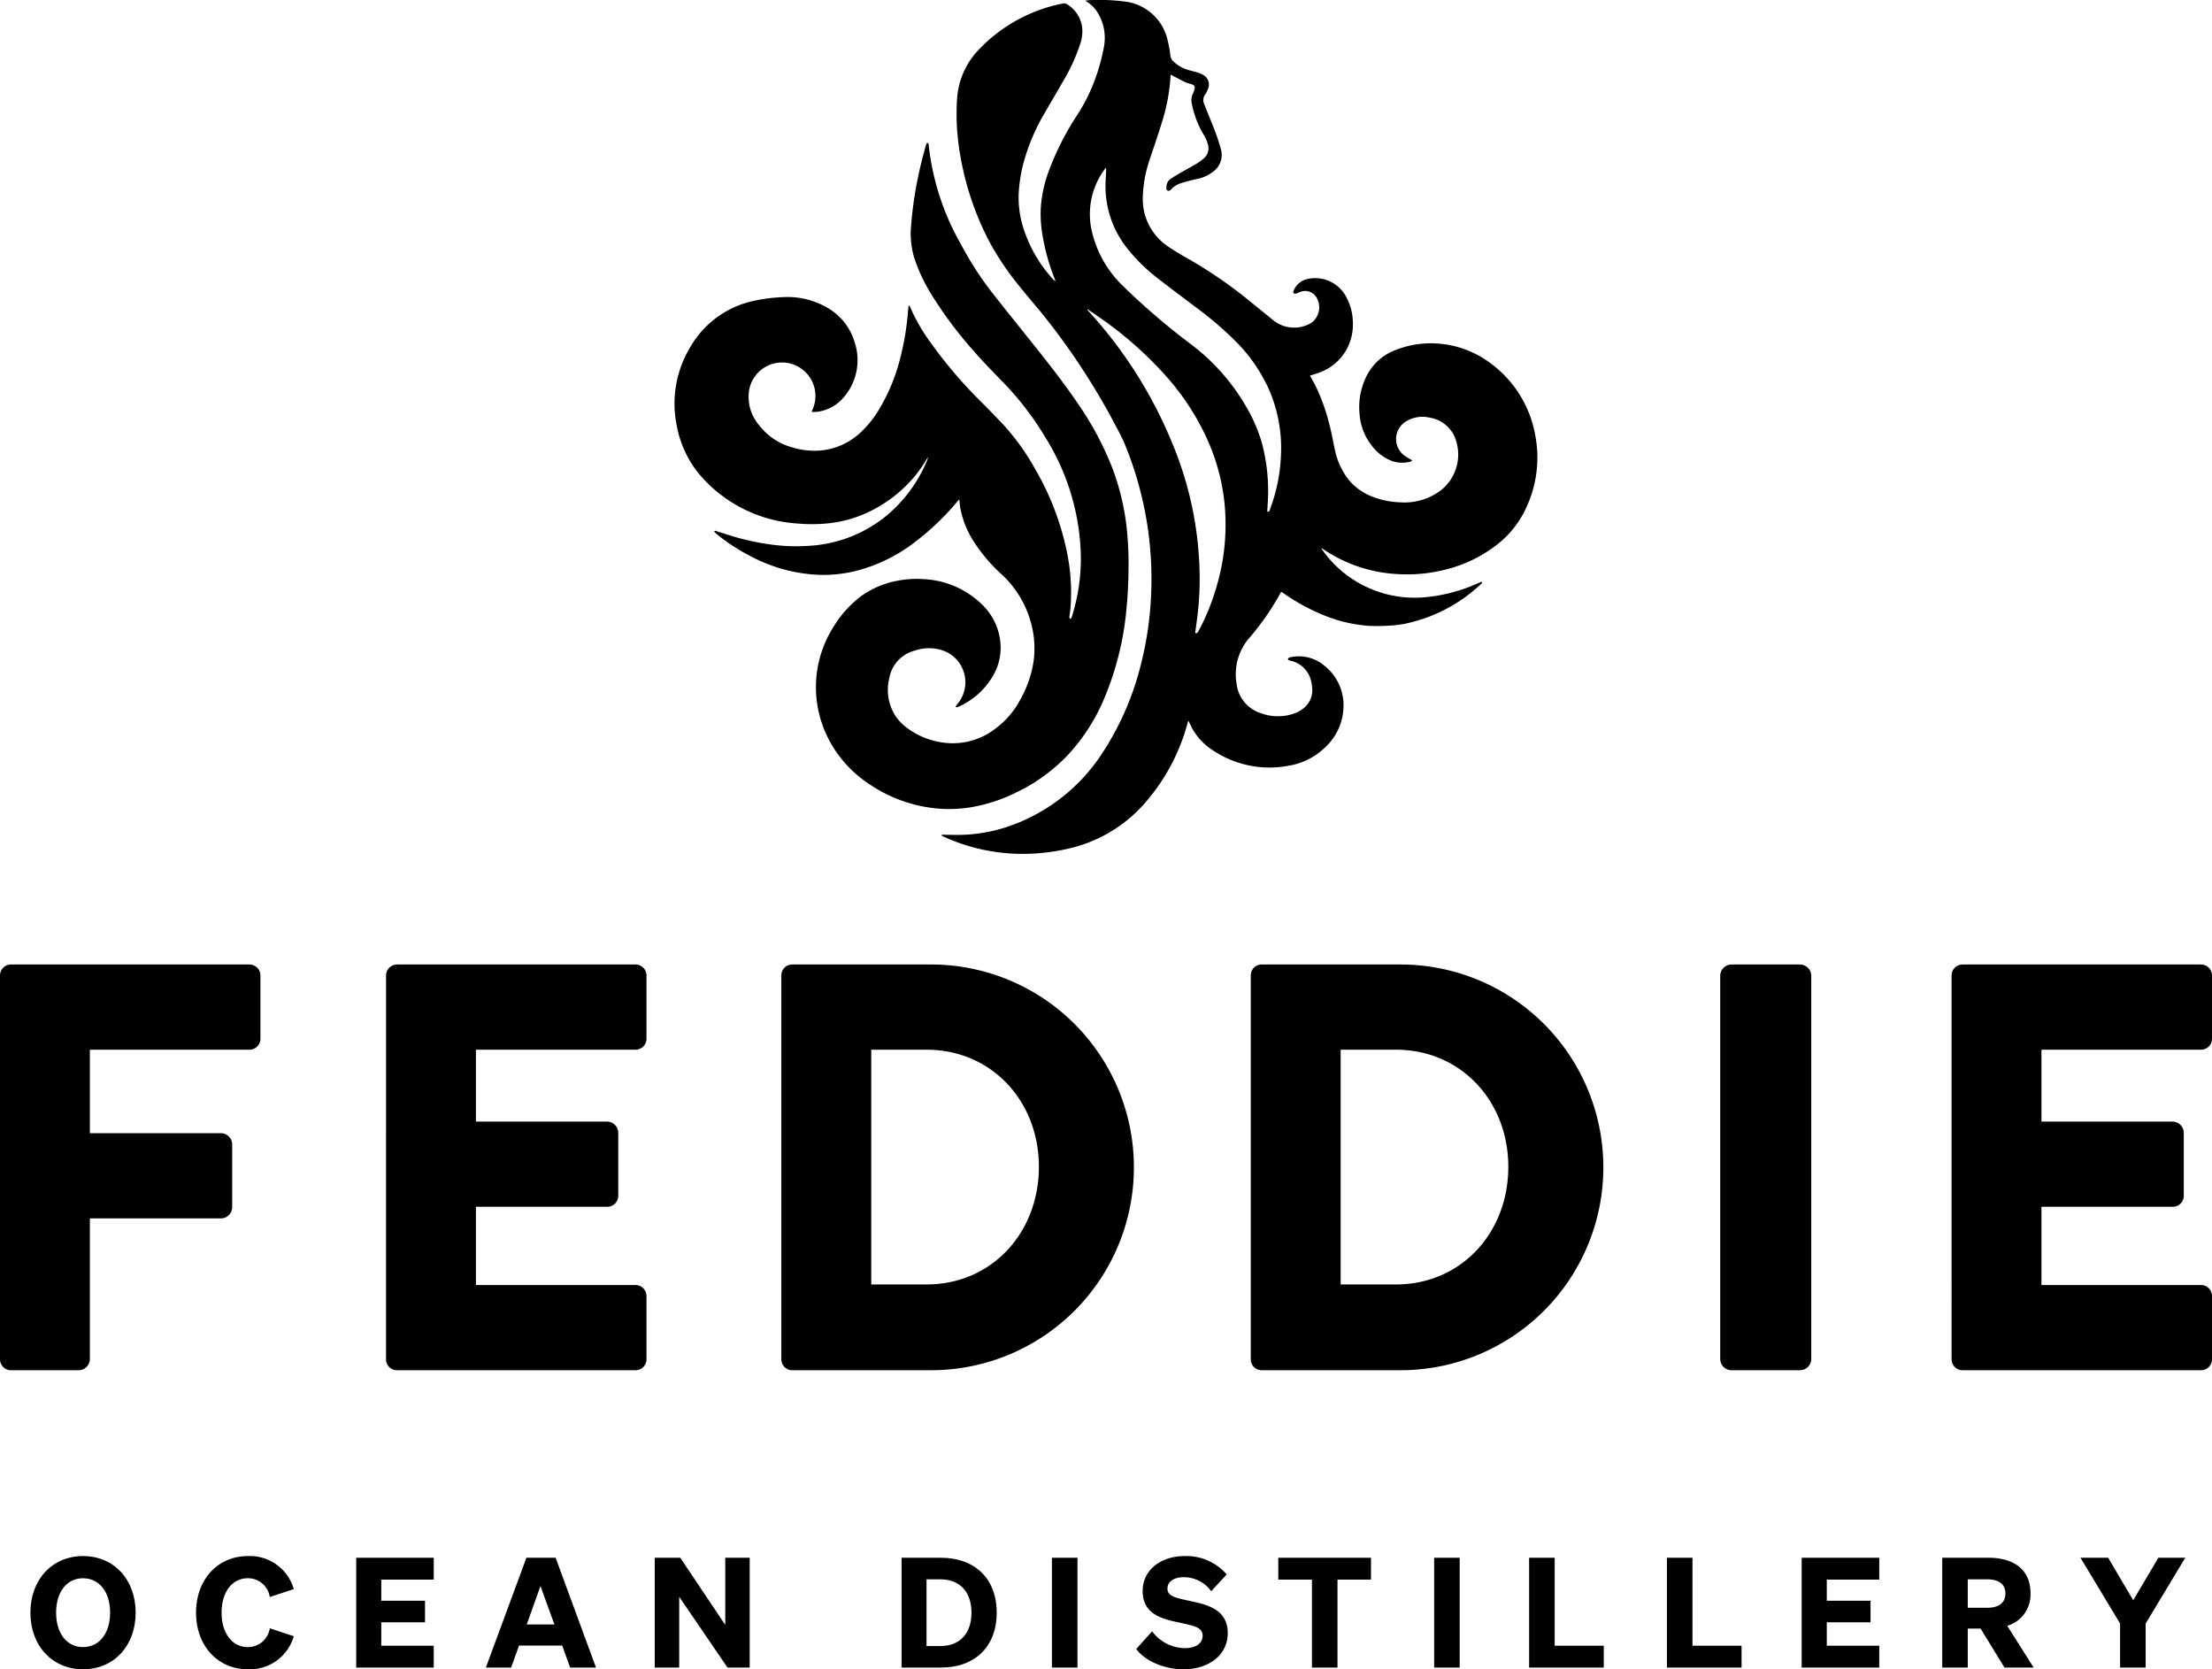 <svg xmlns="http://www.w3.org/2000/svg" width="300" height="226.357" viewBox="0 0 300 226.357"><g transform="translate(-216 -243.767)"><g transform="translate(220.125 454.773)"><g transform="translate(0 0)"><path d="M102.024,491.545c4.191,0,7.137,3.174,7.137,7.676s-2.946,7.676-7.137,7.676c-4.169,0-7.136-3.174-7.136-7.676S97.854,491.545,102.024,491.545Zm0,3.008c-2.158,0-3.651,1.805-3.651,4.668s1.493,4.668,3.651,4.668,3.672-1.805,3.672-4.668S104.182,494.553,102.024,494.553Z" transform="translate(-94.888 -491.545)"/><path d="M141.97,503.888a2.984,2.984,0,0,0,2.987-2.552l3.257,1.079a6.2,6.2,0,0,1-6.223,4.481c-4.086,0-7.033-3.174-7.033-7.676s2.946-7.676,7.033-7.676a6.2,6.2,0,0,1,6.223,4.48l-3.257,1.079a2.983,2.983,0,0,0-2.987-2.552c-2.074,0-3.548,1.826-3.548,4.668S139.9,503.888,141.97,503.888Z" transform="translate(-112.494 -491.545)"/><path d="M184.214,491.952v2.966H177.1v2.863h5.932v2.925H177.1v3.174h7.115v2.966H173.7V491.952Z" transform="translate(-129.514 -491.724)"/><path d="M214.532,491.952l5.477,14.895H216.5l-1.079-2.987h-5.851l-1.078,2.987h-3.423l5.5-14.895ZM210.611,501h3.755l-1.888-5.206Z" transform="translate(-143.3 -491.724)"/><path d="M258.8,506.847h-3.008l-6.555-9.6v9.6H245.92V491.952h3.464l6.1,9.107v-9.107H258.8Z" transform="translate(-161.247 -491.724)"/><path d="M305.638,491.952h5.289c4.73,0,7.613,2.9,7.613,7.447s-2.883,7.447-7.613,7.447h-5.289Zm5.289,11.97c2.677,0,4.191-1.785,4.191-4.523s-1.514-4.522-4.211-4.522h-1.888v9.045Z" transform="translate(-187.486 -491.724)"/><path d="M345.472,506.847h-3.464V491.952h3.464Z" transform="translate(-203.466 -491.724)"/><path d="M364.568,501.751a5.636,5.636,0,0,0,4.4,2.282c1.431,0,2.448-.581,2.448-1.7,0-1.182-1.265-1.348-3.526-1.846-2.2-.477-4.606-1.2-4.606-4.19,0-2.925,2.531-4.751,5.7-4.751a7.226,7.226,0,0,1,5.7,2.489l-2.1,2.282a4.6,4.6,0,0,0-3.714-1.909c-1.307,0-2.22.581-2.22,1.536,0,1.037,1.017,1.244,2.925,1.66,2.344.5,5.248,1.1,5.248,4.377,0,3.112-2.717,4.917-6.016,4.917-2.468,0-5.166-1.058-6.389-2.759Z" transform="translate(-212.439 -491.545)"/><path d="M404.795,494.918v11.928H401.33V494.918h-4.564v-2.966h12.571v2.966Z" transform="translate(-227.525 -491.724)"/><path d="M437.935,506.847h-3.464V491.952h3.464Z" transform="translate(-244.091 -491.724)"/><path d="M457.447,491.952h3.465v11.928h6.659v2.966H457.447Z" transform="translate(-254.186 -491.724)"/><path d="M490.784,491.952h3.464v11.928h6.659v2.966H490.784Z" transform="translate(-268.834 -491.724)"/><path d="M533.9,491.952v2.966h-7.115v2.863h5.933v2.925h-5.933v3.174H533.9v2.966H523.38V491.952Z" transform="translate(-283.155 -491.724)"/><path d="M560.847,506.847h-3.464V491.952h6.286c3.506,0,5.684,1.68,5.684,4.792a4.4,4.4,0,0,1-3.154,4.439l3.589,5.663h-3.963l-3.236-5.29h-1.742Zm2.635-8.111c1.638,0,2.469-.726,2.469-1.93,0-1.223-.83-1.929-2.469-1.929h-2.635v3.859Z" transform="translate(-298.096 -491.724)"/><path d="M601.389,491.952h3.652l-5.373,8.92v5.974H596.2v-5.974l-5.373-8.92h3.755l3.4,5.767Z" transform="translate(-312.791 -491.724)"/></g></g><g transform="translate(307.495 243.767)"><path d="M361.36,195.457c-.057.092-.119.187-.174.286a35.323,35.323,0,0,1-4.071,5.853,7.53,7.53,0,0,0-1.79,6.328,4.729,4.729,0,0,0,3.235,3.936,6.638,6.638,0,0,0,4.607.049,4.471,4.471,0,0,0,1.02-.535,3.172,3.172,0,0,0,1.377-3.044,5.082,5.082,0,0,0-.168-.949,3.654,3.654,0,0,0-2.63-2.583c-.172-.055-.4-.029-.485-.257.08-.2.259-.238.439-.267a5.312,5.312,0,0,1,4.456,1.127,6.84,6.84,0,0,1,2.639,5.823,7.773,7.773,0,0,1-2.568,5.368A9.227,9.227,0,0,1,362.411,219a13.835,13.835,0,0,1-10.259-2.051,8.368,8.368,0,0,1-2.711-2.759c-.242-.406-.434-.843-.663-1.293-.038.113-.076.212-.1.313a27.1,27.1,0,0,1-5.628,10.664,19.427,19.427,0,0,1-10.815,6.434,27.835,27.835,0,0,1-5.663.65,25.8,25.8,0,0,1-11-2.341c-.071-.032-.139-.067-.206-.105-.019-.011-.029-.039-.052-.069.069-.133.2-.078.3-.078.8,0,1.6.038,2.394.014a21.736,21.736,0,0,0,7.756-1.663,24.747,24.747,0,0,0,11.178-9.168,38.748,38.748,0,0,0,5.321-11.967,45.614,45.614,0,0,0,1.34-7.826,48.066,48.066,0,0,0-3.422-22.3c-.4-.96-.9-1.879-1.39-2.8a93.6,93.6,0,0,0-9.764-14.85c-1.061-1.311-2.175-2.578-3.225-3.9a37.7,37.7,0,0,1-3.966-5.883,39.455,39.455,0,0,1-4-11.83,31.841,31.841,0,0,1-.431-7.5,10.544,10.544,0,0,1,2.877-6.71,21.356,21.356,0,0,1,10.6-6.147c.287-.071.579-.118.866-.186a.716.716,0,0,1,.584.1,4.285,4.285,0,0,1,2.067,3.862,5.631,5.631,0,0,1-.382,1.8,24.547,24.547,0,0,1-1.923,4.248c-.889,1.566-1.807,3.117-2.707,4.677a27.443,27.443,0,0,0-2.915,6.744,20.319,20.319,0,0,0-.71,4.45,13.629,13.629,0,0,0,.688,4.709,18.656,18.656,0,0,0,3.852,6.666,1.856,1.856,0,0,0,.452.4c-.03-.1-.054-.2-.092-.292a28.073,28.073,0,0,1-1.565-5.4,17.016,17.016,0,0,1-.333-4.262,17.671,17.671,0,0,1,1.021-4.815,37.881,37.881,0,0,1,3.813-7.608,23.733,23.733,0,0,0,2.594-5.2,25.644,25.644,0,0,0,1.163-4.355,6.536,6.536,0,0,0-.858-4.456,4.481,4.481,0,0,0-1.315-1.394c-.1-.072-.207-.141-.381-.259.2-.03.317-.06.437-.065a26.7,26.7,0,0,1,4.78.164,6.762,6.762,0,0,1,5.935,5.207,14.922,14.922,0,0,1,.387,2.122,1.212,1.212,0,0,0,.322.716,4.828,4.828,0,0,0,2.209,1.279c.381.113.773.191,1.151.312a3.918,3.918,0,0,1,.741.318,1.486,1.486,0,0,1,.707,1.848,3.451,3.451,0,0,1-.413.822,1.255,1.255,0,0,0-.15,1.244c.379.956.768,1.908,1.146,2.864a28.145,28.145,0,0,1,1.134,3.277,2.8,2.8,0,0,1-1.091,3.106,5.037,5.037,0,0,1-2.16.965c-.689.148-1.372.329-2.049.527a3.177,3.177,0,0,0-1.408.844c-.131.135-.283.3-.5.2s-.18-.326-.167-.516a1.322,1.322,0,0,1,.576-1.084c.441-.289.893-.561,1.349-.824.724-.417,1.464-.807,2.182-1.235a7.969,7.969,0,0,0,.93-.685,1.792,1.792,0,0,0,.563-1.958,4.541,4.541,0,0,0-.631-1.4,13.144,13.144,0,0,1-1.53-4.058,2.122,2.122,0,0,1,.144-1.4,3.58,3.58,0,0,0,.207-.539c.112-.416.008-.594-.4-.727a6.969,6.969,0,0,1-.805-.26c-.557-.262-1.1-.554-1.646-.838-.111-.057-.215-.129-.317-.191-.032.035-.061.051-.062.069a25.654,25.654,0,0,1-1.217,6.507c-.52,1.722-1.124,3.419-1.686,5.129a16.837,16.837,0,0,0-.867,4.923,7.656,7.656,0,0,0,1.772,5.181,8.327,8.327,0,0,0,1.917,1.667q1.26.817,2.575,1.552a60.623,60.623,0,0,1,8.61,5.984c.9.731,1.8,1.454,2.7,2.189a4.513,4.513,0,0,0,5.284.448,2.609,2.609,0,0,0,.64-3.534,1.8,1.8,0,0,0-2.116-.673c-.182.061-.348.171-.531.225a.482.482,0,0,1-.352-.013c-.132-.084-.107-.236-.04-.379a2.646,2.646,0,0,1,2.075-1.61,4.748,4.748,0,0,1,4.922,2.24,7.467,7.467,0,0,1,1.031,3.556,7.175,7.175,0,0,1-.869,3.828,6.9,6.9,0,0,1-3.918,3.192c-.326.114-.66.209-1.021.322.047.1.085.184.131.268.239.441.5.874.717,1.324a26.962,26.962,0,0,1,1.771,5.009c.288,1.079.481,2.184.711,3.278a10.048,10.048,0,0,0,1.937,4.283,7.732,7.732,0,0,0,3.466,2.356,11.1,11.1,0,0,0,3.581.67,8.146,8.146,0,0,0,5.362-1.58,6.181,6.181,0,0,0,2.153-6.7,4.454,4.454,0,0,0-3.614-3.205,4.2,4.2,0,0,0-3.125.471,2.787,2.787,0,0,0-.249,4.7,11.086,11.086,0,0,0,.991.6c-.048.205-.244.2-.393.235a4.162,4.162,0,0,1-2.282-.113,6.111,6.111,0,0,1-2.7-1.993,7.768,7.768,0,0,1-1.74-4.378,9.4,9.4,0,0,1,.758-4.75,7.194,7.194,0,0,1,4.163-3.956,12.993,12.993,0,0,1,5.946-.843,13.439,13.439,0,0,1,6.96,2.7,15.416,15.416,0,0,1,5.979,9.607,16.017,16.017,0,0,1-1.293,10.123,13.354,13.354,0,0,1-3.917,4.854,18.644,18.644,0,0,1-7.679,3.514,20.638,20.638,0,0,1-5.676.448,19.744,19.744,0,0,1-10.055-3.308c-.085-.057-.17-.116-.257-.172a.469.469,0,0,0-.106-.021c.073.118.122.216.187.3a15.329,15.329,0,0,0,13.889,6.335,22.45,22.45,0,0,0,7.221-1.927c.148-.064.3-.122.447-.182.115.17-.006.242-.084.311-.4.359-.8.728-1.223,1.064a21.259,21.259,0,0,1-7.981,4.061,14.453,14.453,0,0,1-3.031.512,27.943,27.943,0,0,1-2.929.045,19.923,19.923,0,0,1-6.267-1.483,27.834,27.834,0,0,1-5.3-2.9c-.1-.066-.191-.132-.288-.2A.481.481,0,0,0,361.36,195.457Zm-1.882-10.911c.336.053.333-.2.39-.36a23.553,23.553,0,0,0,1.483-7.617,19.9,19.9,0,0,0-1.681-8.68,22.041,22.041,0,0,0-4.5-6.46,47.973,47.973,0,0,0-5.491-4.68c-1.716-1.3-3.442-2.576-5.133-3.9a23.45,23.45,0,0,1-4.037-3.974,13.454,13.454,0,0,1-2.966-8.469c0-.72.057-1.44.085-2.16,0-.091-.008-.184-.018-.361-.153.206-.257.334-.349.471a10.241,10.241,0,0,0-1.524,8.366,14.945,14.945,0,0,0,4.175,7.228,93.978,93.978,0,0,0,9.262,7.936,28.217,28.217,0,0,1,7.243,8.093,21.939,21.939,0,0,1,2.3,5.126,25.412,25.412,0,0,1,.8,8.683C359.5,184.038,359.491,184.291,359.478,184.546Zm-24.385-27.457c0,.09-.005.1,0,.111.257.287.517.572.772.861a60.3,60.3,0,0,1,10.657,17.03,48.114,48.114,0,0,1,3.785,17.817,41.949,41.949,0,0,1-.312,5.932c-.08.625-.171,1.249-.253,1.873-.016.118-.08.253.061.344.256-.059.336-.272.438-.464a30.659,30.659,0,0,0,2.347-5.82A29.527,29.527,0,0,0,353.68,183.4a27.977,27.977,0,0,0-1.966-7.79,33.706,33.706,0,0,0-6-9.48,50.429,50.429,0,0,0-8.927-7.872C336.245,157.87,335.69,157.5,335.093,157.088Z" transform="translate(-279.104 -115.171)"/><path d="M282.551,171.8a1.888,1.888,0,0,1,.128.219,24.483,24.483,0,0,0,2.831,4.9,61.377,61.377,0,0,0,6.736,7.893c.979.969,1.93,1.966,2.884,2.958a31.6,31.6,0,0,1,4.513,6.239,37.218,37.218,0,0,1,4.238,10.968,26.942,26.942,0,0,1,.563,7.521c-.034.475-.1.947-.155,1.42a.666.666,0,0,0-.025.19.8.8,0,0,0,.1.192c.058-.038.136-.063.171-.117a1.027,1.027,0,0,0,.092-.252,25.877,25.877,0,0,0,1.181-8.717,31.623,31.623,0,0,0-4.821-15.564,40.479,40.479,0,0,0-5.676-7.4c-1.376-1.41-2.752-2.819-4.047-4.305a55.526,55.526,0,0,1-5.622-7.5,23.158,23.158,0,0,1-2.429-5.153,11.446,11.446,0,0,1-.416-4.274,53.262,53.262,0,0,1,1.5-9.01c.163-.662.352-1.316.526-1.975.038-.143.069-.284.3-.248a1.355,1.355,0,0,1,.062.235,34.6,34.6,0,0,0,4.395,13.516,44.413,44.413,0,0,0,4.108,6.39c1.919,2.454,3.88,4.876,5.821,7.312,2.054,2.578,4.091,5.168,5.937,7.9a42.89,42.89,0,0,1,4.533,8.408,33.331,33.331,0,0,1,1.994,7.831,44.918,44.918,0,0,1,.316,6.243c-.016,1.7-.089,3.4-.256,5.089A40.652,40.652,0,0,1,308.78,225.6a26.125,26.125,0,0,1-4.66,7.1,23.722,23.722,0,0,1-6.938,5.08,22.048,22.048,0,0,1-5.814,1.986,18.355,18.355,0,0,1-4.761.272,19.518,19.518,0,0,1-9.523-3.365,16.043,16.043,0,0,1-6.025-7.268,15.257,15.257,0,0,1,1.3-14.15,14.933,14.933,0,0,1,3.447-3.876,12.187,12.187,0,0,1,5.222-2.262,12.979,12.979,0,0,1,3.265-.214,12.171,12.171,0,0,1,8.179,3.492,8.229,8.229,0,0,1,2.334,4.356,7.619,7.619,0,0,1-1.145,5.682,10.2,10.2,0,0,1-4.394,3.769c-.125.058-.315.171-.431-.007.075-.106.141-.222.226-.322a4.57,4.57,0,0,0-1.772-7.22,5.833,5.833,0,0,0-3.634-.155c-.174.043-.346.1-.517.152a4.679,4.679,0,0,0-3.3,3.739,6.511,6.511,0,0,0,.8,5.011,7.017,7.017,0,0,0,1.251,1.407,10.509,10.509,0,0,0,5.277,2.271,9.413,9.413,0,0,0,7.1-1.922,11.5,11.5,0,0,0,3.265-3.764,15.114,15.114,0,0,0,1.855-5.164,12.915,12.915,0,0,0,.008-3.807,13.881,13.881,0,0,0-4.44-8.27,22.57,22.57,0,0,1-3.374-3.909,13.187,13.187,0,0,1-2.073-4.784c-.082-.426-.115-.862-.179-1.362-.109.126-.2.224-.282.323a35.473,35.473,0,0,1-6.115,5.759,21.858,21.858,0,0,1-7.5,3.591,18.36,18.36,0,0,1-5.314.553,21.62,21.62,0,0,1-8.79-2.368,26.124,26.124,0,0,1-4.946-3.2c-.1-.086-.193-.188-.292-.286.16-.2.292-.065.411-.029.822.251,1.638.524,2.463.765a32.846,32.846,0,0,0,5.01,1.038,24.794,24.794,0,0,0,4.894.156,18.125,18.125,0,0,0,10.337-3.88,19.34,19.34,0,0,0,5.767-7.71,1.431,1.431,0,0,0,.117-.448c-.252.4-.488.817-.759,1.208a16.255,16.255,0,0,1-1.031,1.39,18.4,18.4,0,0,1-8.125,5.61,17.1,17.1,0,0,1-4.375.84,21.282,21.282,0,0,1-3.356-.036,19.061,19.061,0,0,1-12.881-6.13,14.382,14.382,0,0,1-3.48-6.833,14.85,14.85,0,0,1,1.757-10.939,13.1,13.1,0,0,1,8.994-6.369,21,21,0,0,1,3.44-.419,10.736,10.736,0,0,1,6.542,1.654,8.01,8.01,0,0,1,3.376,4.6,7.671,7.671,0,0,1-1.452,7.23,5.623,5.623,0,0,1-3.648,2.05,4.24,4.24,0,0,1-.5.028c-.085,0-.17-.01-.285-.017.071-.169.13-.308.187-.449a4.53,4.53,0,1,0-8.7-2.179,5.9,5.9,0,0,0,1.4,4.443A8.412,8.412,0,0,0,266.533,191a10.291,10.291,0,0,0,3.151.5,9.018,9.018,0,0,0,6.123-2.351,14.067,14.067,0,0,0,2.768-3.448,25.634,25.634,0,0,0,2.775-6.842,36.573,36.573,0,0,0,1.025-6.16c.023-.29.059-.58.089-.87Z" transform="translate(-250.731 -130.38)"/></g><g transform="translate(216 374.555)"><g transform="translate(52.358 0)"><path d="M180.921,349.953a1.488,1.488,0,0,1,1.484-1.494h32.351a1.489,1.489,0,0,1,1.486,1.494v8.567a1.489,1.489,0,0,1-1.486,1.494H193.111v9.746h17.816a1.541,1.541,0,0,1,1.485,1.494v8.567a1.488,1.488,0,0,1-1.485,1.494H193.111v10.609h21.645a1.489,1.489,0,0,1,1.486,1.494v8.566a1.489,1.489,0,0,1-1.486,1.494H182.4a1.488,1.488,0,0,1-1.484-1.494Z" transform="translate(-180.921 -348.459)"/><path d="M276.548,349.953a1.474,1.474,0,0,1,1.406-1.494h19.066a27.509,27.509,0,0,1,0,55.017H277.954a1.474,1.474,0,0,1-1.406-1.494Zm19.692,41.892c8.83,0,15.238-7,15.238-15.956,0-8.881-6.407-15.876-15.238-15.876h-7.5v31.832Z" transform="translate(-222.937 -348.459)"/><path d="M390.111,349.953a1.474,1.474,0,0,1,1.407-1.494h19.066a27.509,27.509,0,0,1,0,55.017H391.518a1.474,1.474,0,0,1-1.407-1.494ZM409.8,391.845c8.83,0,15.238-7,15.238-15.956,0-8.881-6.407-15.876-15.238-15.876h-7.5v31.832Z" transform="translate(-272.833 -348.459)"/><path d="M503.673,349.953a1.542,1.542,0,0,1,1.485-1.494h9.377a1.541,1.541,0,0,1,1.484,1.494v52.03a1.541,1.541,0,0,1-1.484,1.494h-9.377a1.542,1.542,0,0,1-1.485-1.494Z" transform="translate(-322.729 -348.459)"/><path d="M559.644,349.953a1.488,1.488,0,0,1,1.484-1.494h32.35a1.489,1.489,0,0,1,1.485,1.494v8.567a1.489,1.489,0,0,1-1.485,1.494H571.834v9.746h17.817a1.542,1.542,0,0,1,1.485,1.494v8.567a1.488,1.488,0,0,1-1.485,1.494H571.834v10.609h21.645a1.489,1.489,0,0,1,1.485,1.494v8.566a1.489,1.489,0,0,1-1.485,1.494h-32.35a1.488,1.488,0,0,1-1.484-1.494Z" transform="translate(-347.322 -348.459)"/></g><path d="M87.53,349.953a1.488,1.488,0,0,1,1.485-1.494h32.35a1.489,1.489,0,0,1,1.485,1.494v8.567a1.489,1.489,0,0,1-1.485,1.494H99.72v11.319h17.817a1.541,1.541,0,0,1,1.485,1.493v8.566a1.541,1.541,0,0,1-1.485,1.494H99.72v19.1a1.541,1.541,0,0,1-1.485,1.494H89.015a1.488,1.488,0,0,1-1.485-1.494Z" transform="translate(-87.53 -348.459)"/></g></g></svg>
